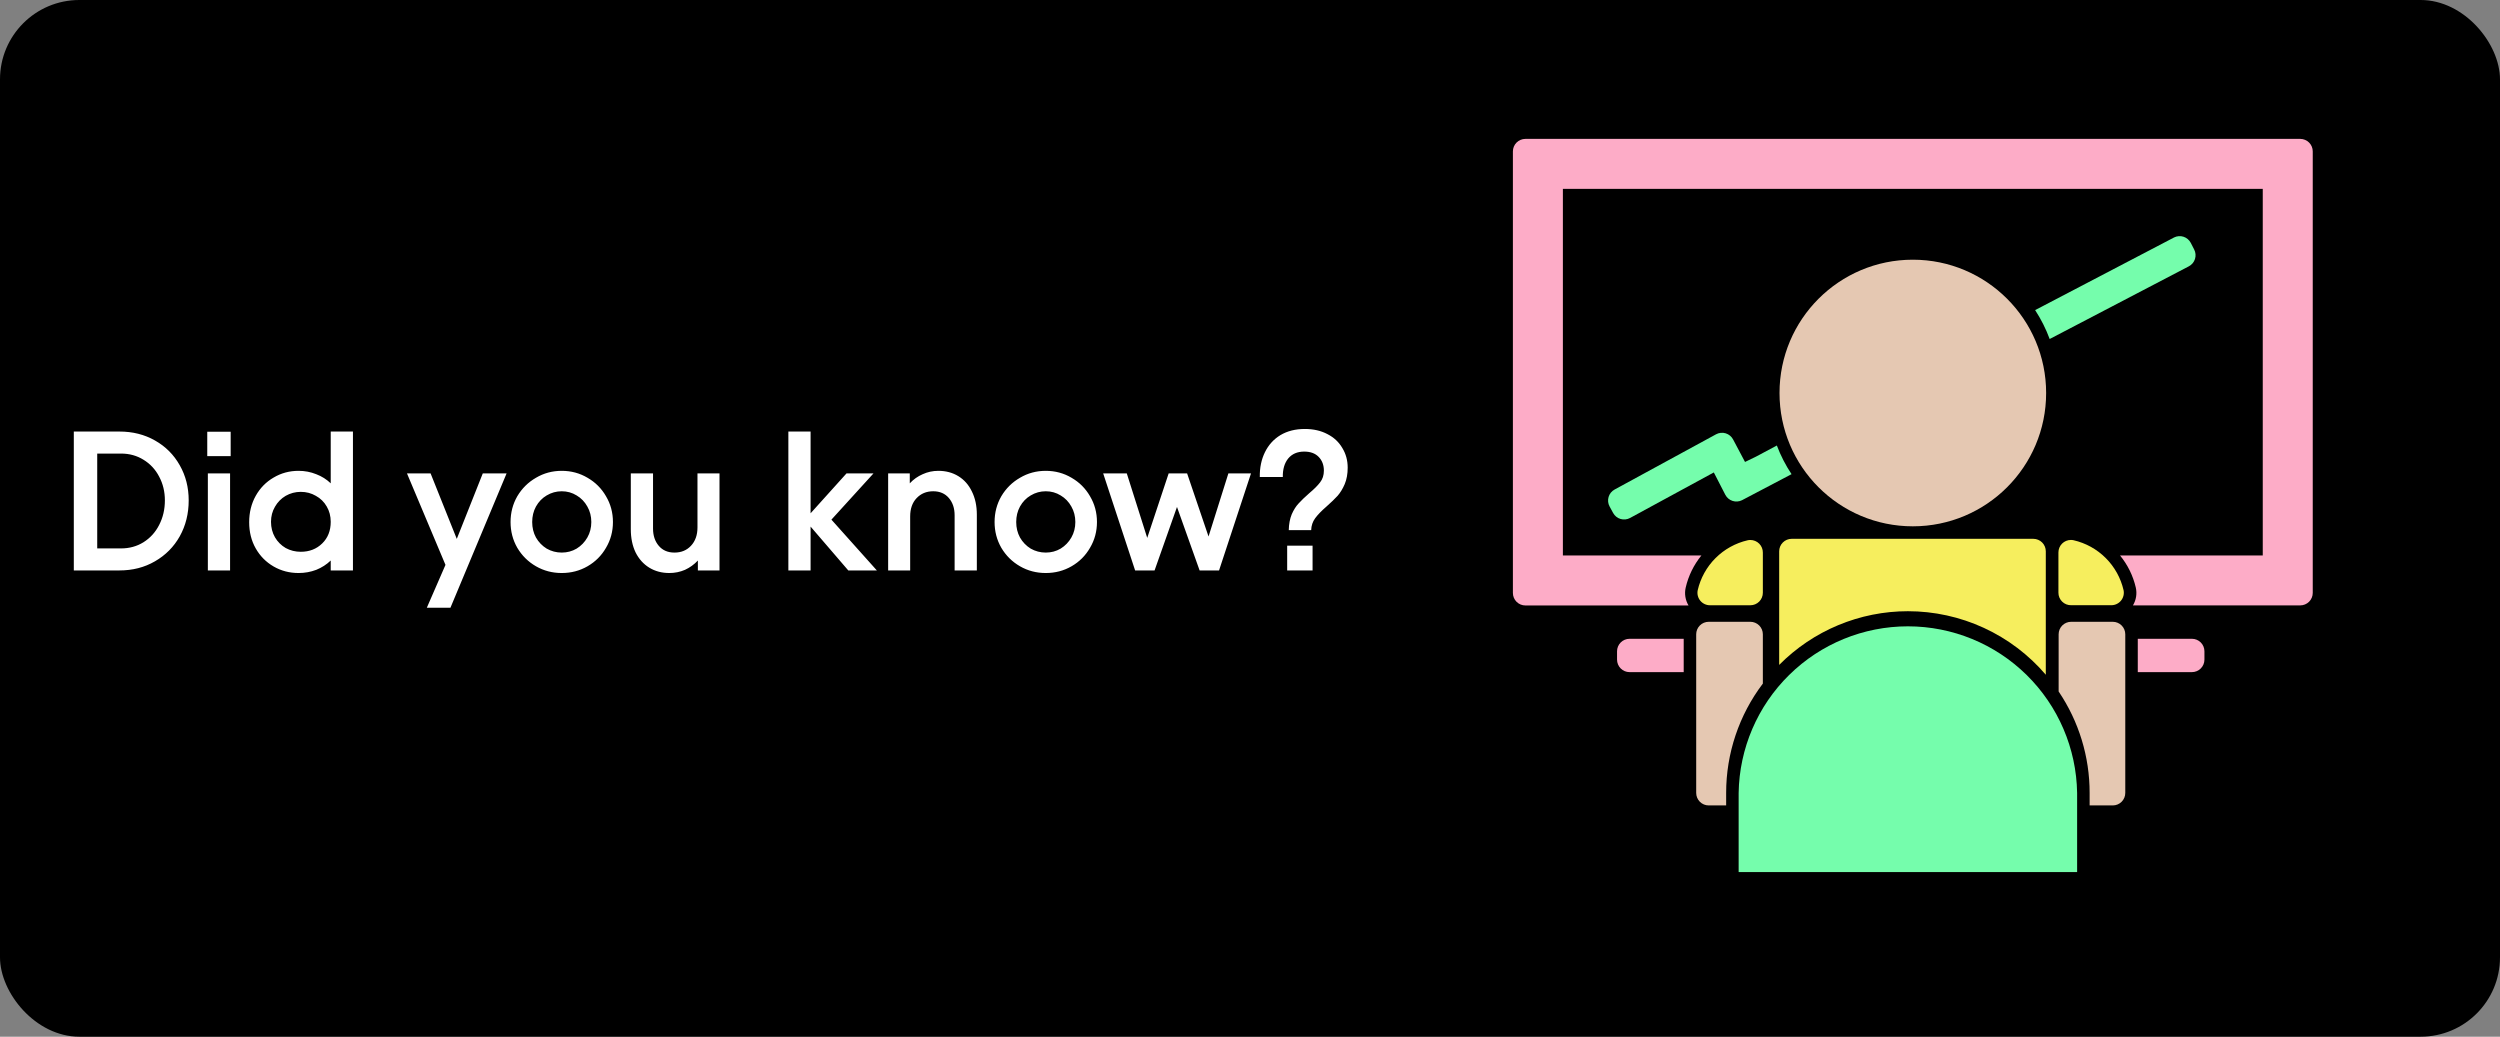 <svg width="504" height="209" viewBox="0 0 504 209" fill="none" xmlns="http://www.w3.org/2000/svg">
<rect x="0" y="0" width="504" height="209" fill="#808080" stroke="none"/>
<rect width="504" height="209" rx="16" fill="black"/>
<path d="M442.34 50.288L441.659 48.961C441.354 48.375 440.831 47.932 440.203 47.728C439.575 47.524 438.891 47.575 438.3 47.87L410.283 62.516C411.473 64.344 412.456 66.299 413.214 68.345L441.256 53.698C441.552 53.546 441.815 53.337 442.03 53.084C442.245 52.83 442.407 52.536 442.508 52.219C442.609 51.902 442.646 51.568 442.617 51.237C442.588 50.905 442.494 50.583 442.34 50.288Z" fill="#75FDAC"/>
<path d="M417.539 122.012H425.644C426.017 122.012 426.386 121.929 426.724 121.769C427.061 121.609 427.359 121.376 427.596 121.086C427.832 120.797 428.001 120.459 428.09 120.096C428.18 119.733 428.187 119.355 428.113 118.989C427.547 116.533 426.302 114.285 424.52 112.503C422.738 110.721 420.49 109.476 418.035 108.911C417.858 108.871 417.678 108.851 417.497 108.852C416.829 108.852 416.188 109.117 415.715 109.59C415.243 110.062 414.978 110.703 414.978 111.371V119.476C414.975 119.812 415.04 120.145 415.168 120.455C415.297 120.765 415.486 121.047 415.724 121.283C415.963 121.52 416.246 121.706 416.558 121.831C416.87 121.956 417.203 122.018 417.539 122.012Z" fill="#F6EE5E"/>
<path d="M463.73 28H307.52C306.851 28 306.21 28.265 305.738 28.738C305.265 29.21 305 29.851 305 30.52V119.543C305 120.211 305.265 120.852 305.738 121.325C306.21 121.797 306.851 122.062 307.52 122.062H340.408C339.757 120.978 339.553 119.683 339.837 118.451C340.386 116.082 341.469 113.871 343.003 111.984H315.078V38.078H456.172V111.984H427.399C428.937 113.863 430.023 116.07 430.573 118.434C430.857 119.667 430.653 120.961 430.002 122.046H463.73C464.399 122.046 465.04 121.78 465.512 121.308C465.985 120.835 466.25 120.194 466.25 119.526V30.52C466.25 29.851 465.985 29.21 465.512 28.738C465.04 28.265 464.399 28 463.73 28V28Z" fill="#FDACC7"/>
<path d="M352.871 108.86C352.69 108.859 352.51 108.879 352.334 108.919C349.878 109.485 347.63 110.73 345.848 112.512C344.066 114.294 342.821 116.541 342.255 118.997C342.181 119.363 342.188 119.741 342.278 120.104C342.367 120.467 342.536 120.805 342.773 121.095C343.009 121.384 343.307 121.617 343.644 121.777C343.982 121.938 344.351 122.021 344.725 122.02H352.871C353.539 122.02 354.18 121.755 354.653 121.283C355.125 120.81 355.391 120.169 355.391 119.501V111.396C355.393 111.064 355.329 110.735 355.204 110.427C355.078 110.119 354.893 109.84 354.659 109.604C354.424 109.368 354.146 109.181 353.839 109.054C353.532 108.926 353.203 108.86 352.871 108.86V108.86Z" fill="#F6EE5E"/>
<path d="M328.516 128.781H339.434V135.5H328.516C327.847 135.5 327.207 135.235 326.734 134.762C326.262 134.29 325.996 133.649 325.996 132.98V131.301C325.996 130.633 326.262 129.992 326.734 129.519C327.207 129.047 327.847 128.781 328.516 128.781Z" fill="#FDACC7"/>
<path d="M441.895 135.5H430.977V128.781H441.895C442.563 128.781 443.204 129.047 443.676 129.519C444.149 129.992 444.414 130.633 444.414 131.301V132.98C444.414 133.649 444.149 134.29 443.676 134.762C443.204 135.235 442.563 135.5 441.895 135.5Z" fill="#FDACC7"/>
<path d="M350.511 175.812H418.748V159.855C418.608 150.899 414.951 142.357 408.568 136.074C402.185 129.79 393.587 126.268 384.63 126.268C375.673 126.268 367.074 129.79 360.691 136.074C354.308 142.357 350.652 150.899 350.511 159.855V175.812Z" fill="#75FDAC"/>
<path d="M384.634 123.221C389.918 123.221 395.139 124.365 399.938 126.576C404.737 128.787 409 132.012 412.433 136.029V111.145C412.433 110.476 412.167 109.835 411.695 109.363C411.222 108.89 410.581 108.625 409.913 108.625H361.202C360.534 108.625 359.893 108.89 359.421 109.363C358.948 109.835 358.683 110.476 358.683 111.145V134.047C362.078 130.617 366.12 127.894 370.575 126.036C375.029 124.178 379.808 123.221 384.634 123.221V123.221Z" fill="#F6EE5E"/>
<path d="M358.213 89.813L354.013 92.055L351.796 93.13L349.403 88.612C349.249 88.313 349.037 88.049 348.779 87.834C348.522 87.618 348.224 87.457 347.903 87.358C347.583 87.26 347.246 87.226 346.912 87.26C346.578 87.293 346.254 87.393 345.959 87.553L325.501 98.69C325.21 98.848 324.953 99.062 324.745 99.319C324.537 99.577 324.382 99.873 324.289 100.19C324.195 100.508 324.165 100.84 324.2 101.169C324.235 101.498 324.334 101.817 324.493 102.108L325.207 103.418C325.526 104.003 326.064 104.437 326.703 104.626C327.342 104.815 328.03 104.743 328.616 104.426L345.506 95.246L347.832 99.765C348.14 100.348 348.664 100.787 349.292 100.988C349.92 101.189 350.602 101.136 351.191 100.84L361.177 95.591C359.976 93.782 358.981 91.844 358.213 89.813Z" fill="#75FDAC"/>
<path d="M385.625 106.105C400.468 106.105 412.5 94.073 412.5 79.231C412.5 64.388 400.468 52.355 385.625 52.355C370.782 52.355 358.75 64.388 358.75 79.231C358.75 94.073 370.782 106.105 385.625 106.105Z" fill="#E5C8B2"/>
<path d="M425.938 125.354H417.539C416.871 125.354 416.23 125.62 415.757 126.092C415.285 126.565 415.02 127.206 415.02 127.874V139.405C419.102 145.443 421.279 152.567 421.268 159.855V162.375H425.938C426.606 162.375 427.247 162.109 427.719 161.637C428.192 161.164 428.457 160.523 428.457 159.855V127.874C428.457 127.206 428.192 126.565 427.719 126.092C427.247 125.62 426.606 125.354 425.938 125.354Z" fill="#E5C8B2"/>
<path d="M347.992 159.855C347.986 151.896 350.584 144.154 355.391 137.809V127.874C355.391 127.206 355.125 126.565 354.653 126.092C354.18 125.62 353.539 125.354 352.871 125.354H344.473C343.804 125.354 343.164 125.62 342.691 126.092C342.219 126.565 341.953 127.206 341.953 127.874V159.855C341.953 160.523 342.219 161.164 342.691 161.637C343.164 162.109 343.804 162.375 344.473 162.375H347.992V159.855Z" fill="#E5C8B2"/>
<path d="M24.08 87C26.747 87 29.133 87.6 31.24 88.8C33.373 90 35.04 91.667 36.24 93.8C37.44 95.907 38.04 98.267 38.04 100.88C38.04 103.547 37.44 105.96 36.24 108.12C35.04 110.253 33.373 111.933 31.24 113.16C29.133 114.387 26.747 115 24.08 115H14.88V87H24.08ZM24.4 110.56C26.08 110.56 27.587 110.147 28.92 109.32C30.28 108.467 31.333 107.307 32.08 105.84C32.853 104.347 33.24 102.693 33.24 100.88C33.24 99.12 32.853 97.52 32.08 96.08C31.333 94.64 30.28 93.507 28.92 92.68C27.587 91.853 26.08 91.44 24.4 91.44H19.6V110.56H24.4ZM46.383 95.44V115H41.903V95.44H46.383ZM46.503 87.04V91.96H41.783V87.04H46.503ZM60.194 115.52C58.354 115.52 56.674 115.08 55.154 114.2C53.634 113.32 52.434 112.107 51.554 110.56C50.674 109.013 50.234 107.253 50.234 105.28C50.234 103.307 50.674 101.533 51.554 99.96C52.434 98.387 53.634 97.16 55.154 96.28C56.674 95.373 58.354 94.92 60.194 94.92C61.447 94.92 62.634 95.147 63.754 95.6C64.874 96.027 65.847 96.64 66.674 97.44V87H71.154V115H66.674V113C65.847 113.8 64.874 114.427 63.754 114.88C62.634 115.307 61.447 115.52 60.194 115.52ZM54.634 105.2C54.634 106.347 54.901 107.387 55.434 108.32C55.967 109.227 56.687 109.947 57.594 110.48C58.527 110.987 59.541 111.24 60.634 111.24C62.367 111.24 63.807 110.68 64.954 109.56C66.101 108.44 66.674 106.987 66.674 105.2C66.674 104.053 66.407 103.027 65.874 102.12C65.341 101.187 64.607 100.467 63.674 99.96C62.767 99.427 61.754 99.16 60.634 99.16C59.541 99.16 58.527 99.427 57.594 99.96C56.687 100.493 55.967 101.227 55.434 102.16C54.901 103.067 54.634 104.08 54.634 105.2ZM86.808 95.44L92.088 108.64L97.328 95.44H102.128L90.808 122.52H86.047L89.808 113.88L82.047 95.44H86.808ZM113.249 115.52C111.356 115.52 109.623 115.067 108.049 114.16C106.476 113.253 105.223 112.013 104.289 110.44C103.383 108.867 102.929 107.133 102.929 105.24C102.929 103.347 103.383 101.613 104.289 100.04C105.223 98.467 106.476 97.227 108.049 96.32C109.623 95.387 111.356 94.92 113.249 94.92C115.143 94.92 116.876 95.387 118.449 96.32C120.023 97.227 121.263 98.467 122.169 100.04C123.103 101.613 123.569 103.347 123.569 105.24C123.569 107.133 123.103 108.867 122.169 110.44C121.263 112.013 120.023 113.253 118.449 114.16C116.876 115.067 115.143 115.52 113.249 115.52ZM107.289 105.24C107.289 106.387 107.543 107.427 108.049 108.36C108.583 109.293 109.303 110.04 110.209 110.6C111.143 111.133 112.156 111.4 113.249 111.4C114.343 111.4 115.343 111.133 116.249 110.6C117.156 110.04 117.876 109.293 118.409 108.36C118.943 107.427 119.209 106.387 119.209 105.24C119.209 104.093 118.943 103.053 118.409 102.12C117.876 101.16 117.156 100.413 116.249 99.88C115.343 99.32 114.343 99.04 113.249 99.04C112.156 99.04 111.143 99.32 110.209 99.88C109.303 100.413 108.583 101.16 108.049 102.12C107.543 103.053 107.289 104.093 107.289 105.24ZM145.051 115H140.691V113C139.944 113.8 139.077 114.427 138.091 114.88C137.104 115.307 136.051 115.52 134.931 115.52C133.411 115.52 132.064 115.16 130.891 114.44C129.717 113.72 128.797 112.693 128.131 111.36C127.491 110.027 127.171 108.467 127.171 106.68V95.44H131.651V106.56C131.651 107.973 132.037 109.133 132.811 110.04C133.584 110.947 134.637 111.4 135.971 111.4C137.331 111.4 138.437 110.947 139.291 110.04C140.171 109.107 140.611 107.867 140.611 106.32V95.44H145.051V115ZM158.934 87H163.414V103.48L170.654 95.44H176.094L167.614 104.76L176.774 115H171.014L163.414 106.16V115H158.934V87ZM179.051 95.44H183.411V97.44C184.158 96.64 185.025 96.027 186.011 95.6C186.998 95.147 188.051 94.92 189.171 94.92C190.691 94.92 192.038 95.28 193.211 96C194.385 96.72 195.291 97.747 195.931 99.08C196.598 100.413 196.931 101.973 196.931 103.76V115H192.451V103.88C192.451 102.467 192.065 101.307 191.291 100.4C190.518 99.493 189.465 99.04 188.131 99.04C186.771 99.04 185.651 99.507 184.771 100.44C183.918 101.347 183.491 102.573 183.491 104.12V115H179.051V95.44ZM210.828 115.52C208.934 115.52 207.201 115.067 205.628 114.16C204.054 113.253 202.801 112.013 201.868 110.44C200.961 108.867 200.507 107.133 200.507 105.24C200.507 103.347 200.961 101.613 201.868 100.04C202.801 98.467 204.054 97.227 205.628 96.32C207.201 95.387 208.934 94.92 210.828 94.92C212.721 94.92 214.454 95.387 216.028 96.32C217.601 97.227 218.841 98.467 219.747 100.04C220.681 101.613 221.148 103.347 221.148 105.24C221.148 107.133 220.681 108.867 219.747 110.44C218.841 112.013 217.601 113.253 216.028 114.16C214.454 115.067 212.721 115.52 210.828 115.52ZM204.868 105.24C204.868 106.387 205.121 107.427 205.628 108.36C206.161 109.293 206.881 110.04 207.788 110.6C208.721 111.133 209.734 111.4 210.828 111.4C211.921 111.4 212.921 111.133 213.828 110.6C214.734 110.04 215.454 109.293 215.988 108.36C216.521 107.427 216.788 106.387 216.788 105.24C216.788 104.093 216.521 103.053 215.988 102.12C215.454 101.16 214.734 100.413 213.828 99.88C212.921 99.32 211.921 99.04 210.828 99.04C209.734 99.04 208.721 99.32 207.788 99.88C206.881 100.413 206.161 101.16 205.628 102.12C205.121 103.053 204.868 104.093 204.868 105.24ZM222.401 95.44H227.161L231.281 108.44L235.601 95.44H239.321L243.641 108.16L247.641 95.44H252.201L245.761 115H241.841L237.281 102.2L232.761 115H228.841L222.401 95.44ZM263.054 86.48C264.787 86.48 266.307 86.827 267.614 87.52C268.92 88.187 269.92 89.12 270.614 90.32C271.334 91.493 271.694 92.813 271.694 94.28C271.694 95.533 271.494 96.64 271.094 97.6C270.694 98.533 270.214 99.32 269.654 99.96C269.094 100.573 268.347 101.293 267.414 102.12C266.4 103 265.64 103.787 265.134 104.48C264.627 105.173 264.36 105.973 264.334 106.88H259.814C259.84 105.653 260.04 104.587 260.414 103.68C260.814 102.773 261.28 102.04 261.814 101.48C262.347 100.893 263.054 100.213 263.934 99.44C264.92 98.613 265.654 97.88 266.134 97.24C266.64 96.6 266.894 95.813 266.894 94.88C266.894 93.76 266.547 92.84 265.854 92.12C265.16 91.4 264.187 91.04 262.934 91.04C261.547 91.04 260.467 91.507 259.694 92.44C258.947 93.373 258.587 94.613 258.614 96.16H253.974C253.947 94.293 254.294 92.627 255.014 91.16C255.734 89.693 256.774 88.547 258.134 87.72C259.52 86.893 261.16 86.48 263.054 86.48ZM259.494 110H264.614V115H259.494V110Z" fill="white"/>
</svg>
